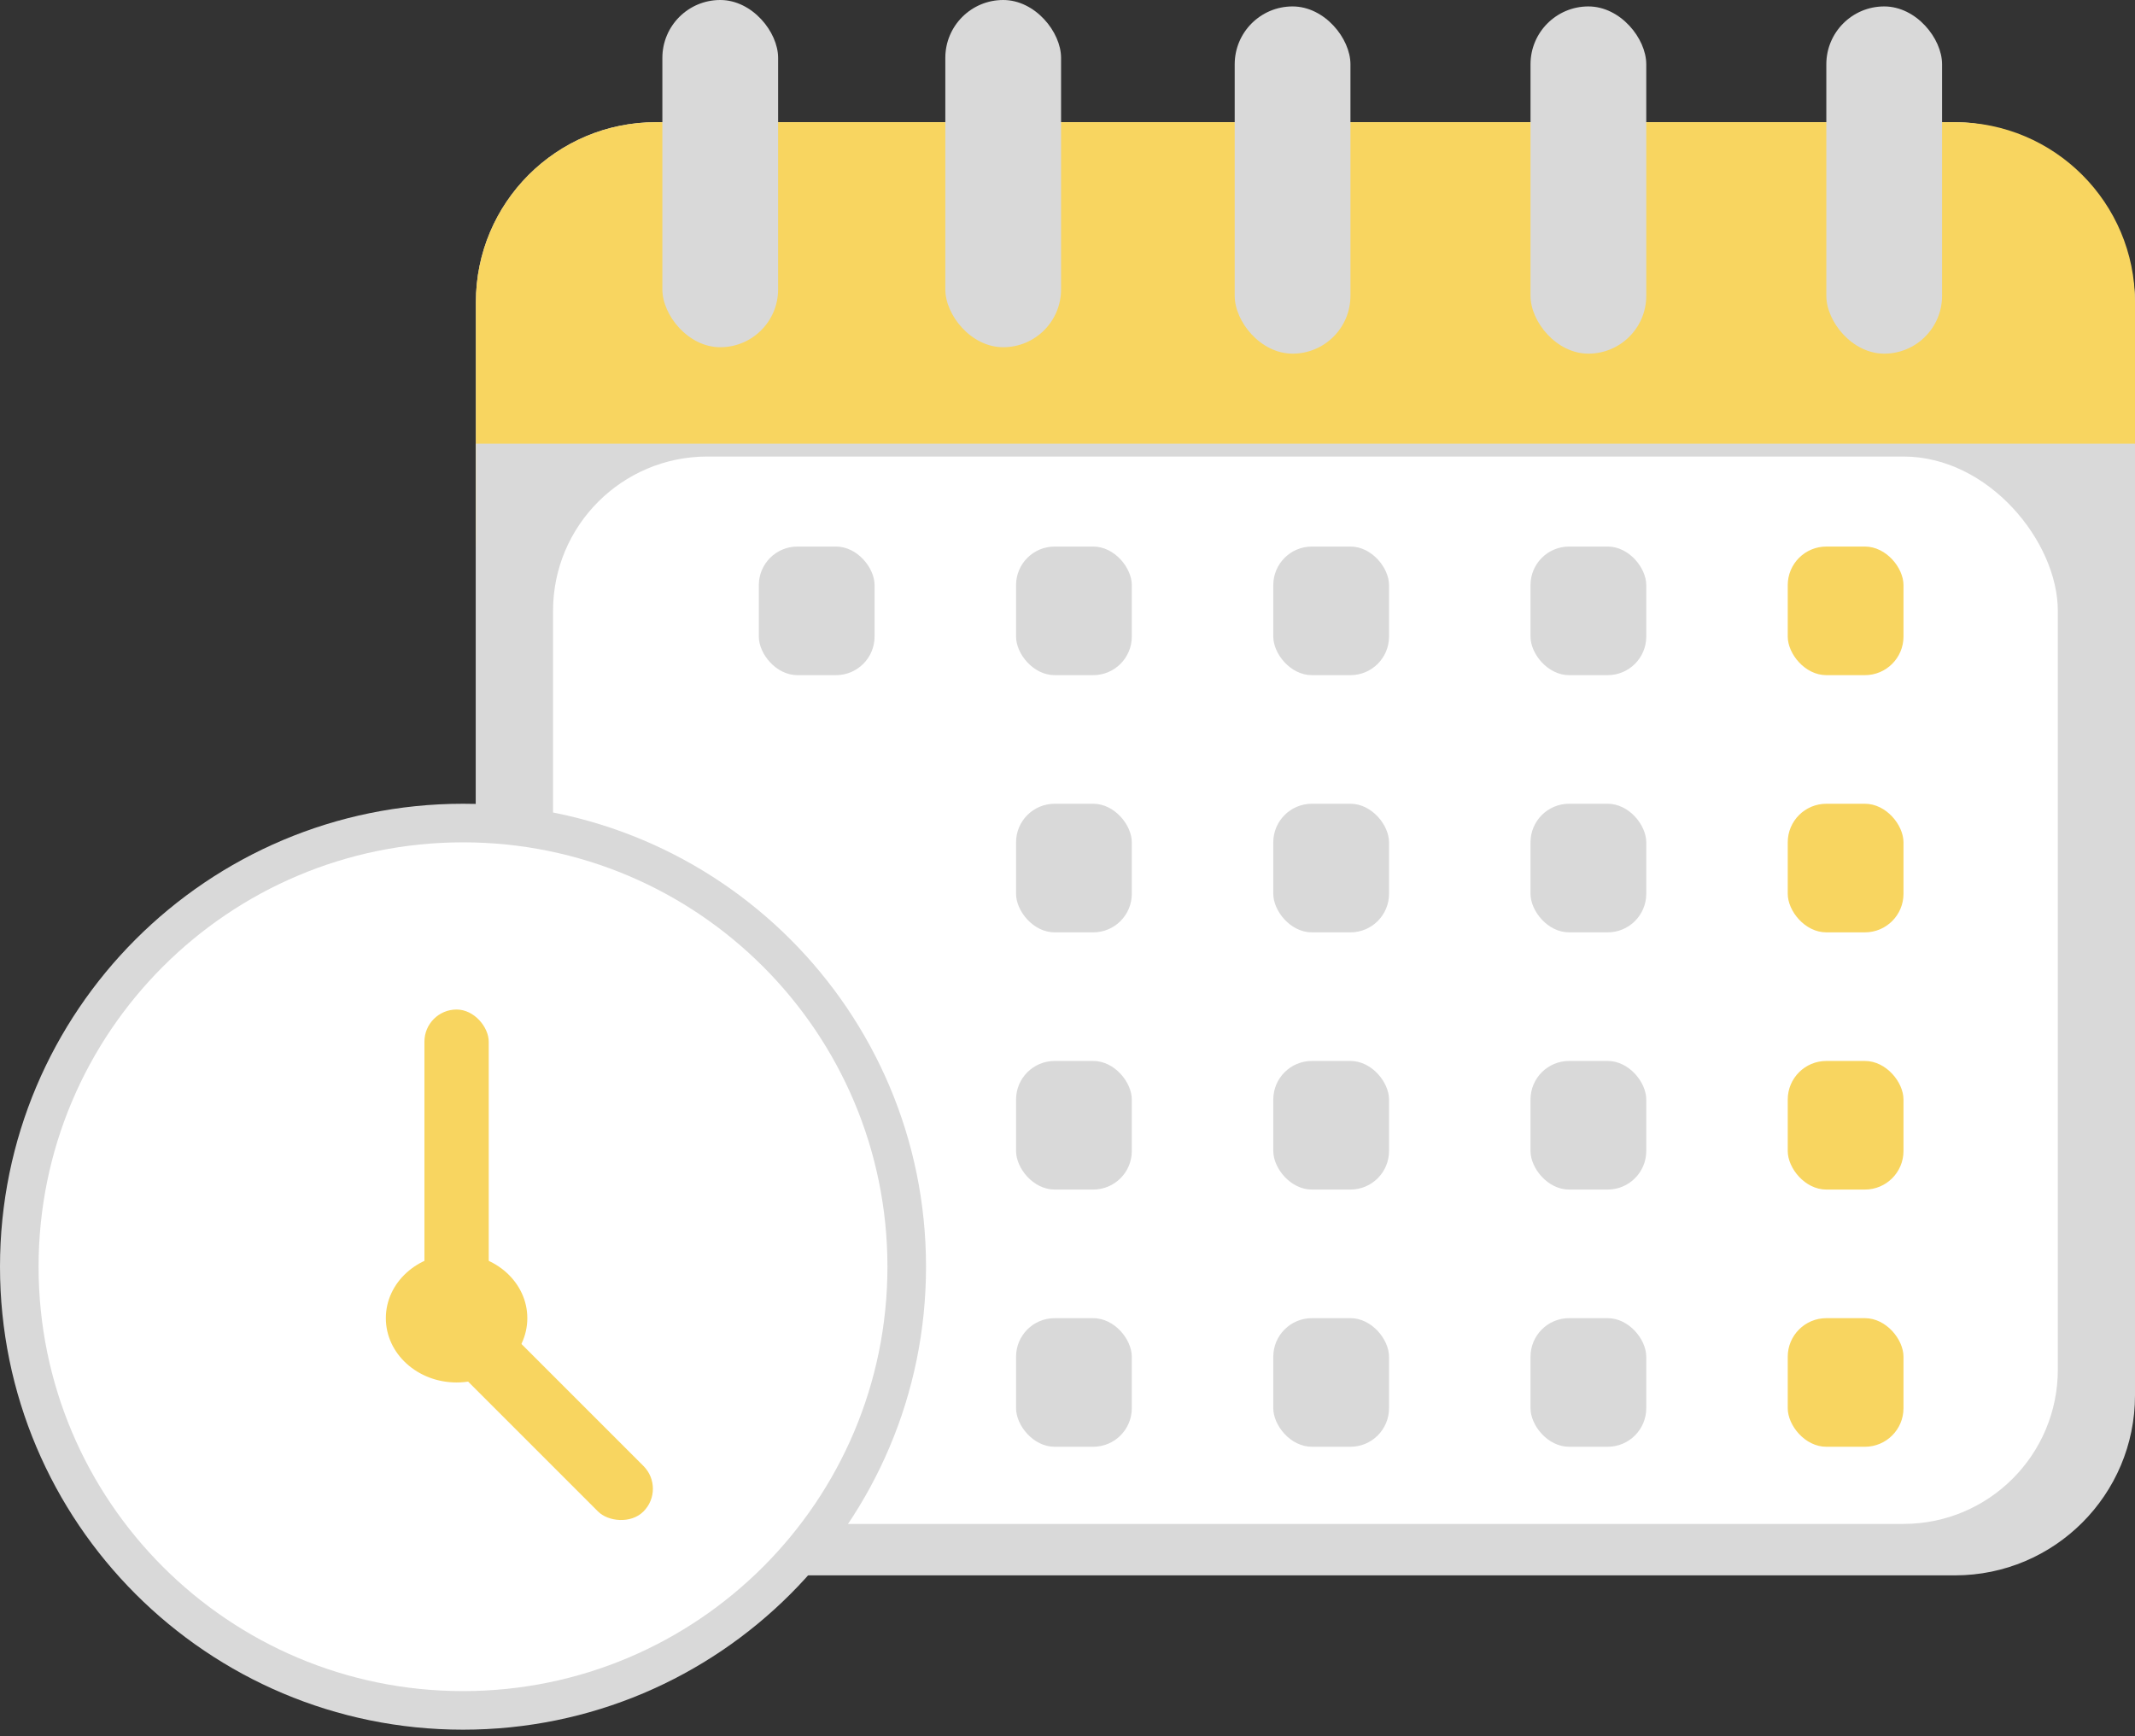 <?xml version="1.0" encoding="UTF-8"?> <svg xmlns="http://www.w3.org/2000/svg" width="166" height="135" viewBox="0 0 166 135" fill="none"><rect x="0" y="0" width="166" height="135" fill="#333333" stroke="none"/><rect x="37" y="9.5" width="129" height="113" rx="14" fill="#D9D9D9"></rect><path d="M37 23.5C37 15.768 43.268 9.5 51 9.5H152C159.732 9.5 166 15.768 166 23.5V41.5C166 49.232 159.732 55.5 152 55.5H98H51C43.268 55.5 37 49.232 37 41.5V23.5Z" fill="#F8D560"></path><rect x="37" y="34.5" width="129" height="71" fill="#D9D9D9"></rect><rect x="43" y="35.5" width="117" height="83" rx="12" fill="white"></rect><rect x="59" y="42.5" width="9" height="10" rx="3" fill="#D9D9D9"></rect><rect x="79" y="42.5" width="9" height="10" rx="3" fill="#D9D9D9"></rect><rect x="79" y="62.5" width="9" height="10" rx="3" fill="#D9D9D9"></rect><rect x="79" y="82.5" width="9" height="10" rx="3" fill="#D9D9D9"></rect><rect x="79" y="102.5" width="9" height="10" rx="3" fill="#D9D9D9"></rect><rect x="99" y="42.5" width="9" height="10" rx="3" fill="#D9D9D9"></rect><rect x="99" y="62.5" width="9" height="10" rx="3" fill="#D9D9D9"></rect><rect x="99" y="82.5" width="9" height="10" rx="3" fill="#D9D9D9"></rect><rect x="99" y="102.5" width="9" height="10" rx="3" fill="#D9D9D9"></rect><rect x="119" y="42.5" width="9" height="10" rx="3" fill="#D9D9D9"></rect><rect x="119" y="62.5" width="9" height="10" rx="3" fill="#D9D9D9"></rect><rect x="119" y="82.5" width="9" height="10" rx="3" fill="#D9D9D9"></rect><rect x="119" y="102.5" width="9" height="10" rx="3" fill="#D9D9D9"></rect><rect x="139" y="42.5" width="9" height="10" rx="3" fill="#F8D560"></rect><rect x="139" y="62.5" width="9" height="10" rx="3" fill="#F8D560"></rect><rect x="139" y="82.5" width="9" height="10" rx="3" fill="#F8D560"></rect><rect x="139" y="102.5" width="9" height="10" rx="3" fill="#F8D560"></rect><rect x="142" y="0.5" width="9" height="27" rx="4.5" fill="#D9D9D9"></rect><rect x="119" y="0.5" width="9" height="27" rx="4.5" fill="#D9D9D9"></rect><rect x="96" y="0.5" width="9" height="27" rx="4.5" fill="#D9D9D9"></rect><rect x="73.5" width="9" height="27" rx="4.5" fill="#D9D9D9"></rect><rect x="51.5" width="9" height="27" rx="4.5" fill="#D9D9D9"></rect><path d="M72 98.5C72 118.382 55.882 134.5 36 134.5C16.118 134.5 0 118.382 0 98.5C0 78.618 16.118 62.5 36 62.5C55.882 62.5 72 78.618 72 98.5Z" fill="#D9D9D9"></path><path d="M69 98.5C69 116.725 54.225 131.5 36 131.5C17.775 131.5 3 116.725 3 98.5C3 80.275 17.775 65.5 36 65.5C54.225 65.5 69 80.275 69 98.5Z" fill="white"></path><rect x="33" y="78.5" width="5" height="23" rx="2.5" fill="#F8D560"></rect><rect x="32" y="103.036" width="5" height="23" rx="2.5" transform="rotate(-45 32 103.036)" fill="#F8D560"></rect><ellipse cx="35.5" cy="102.5" rx="5.5" ry="5" fill="#F8D560"></ellipse></svg> 